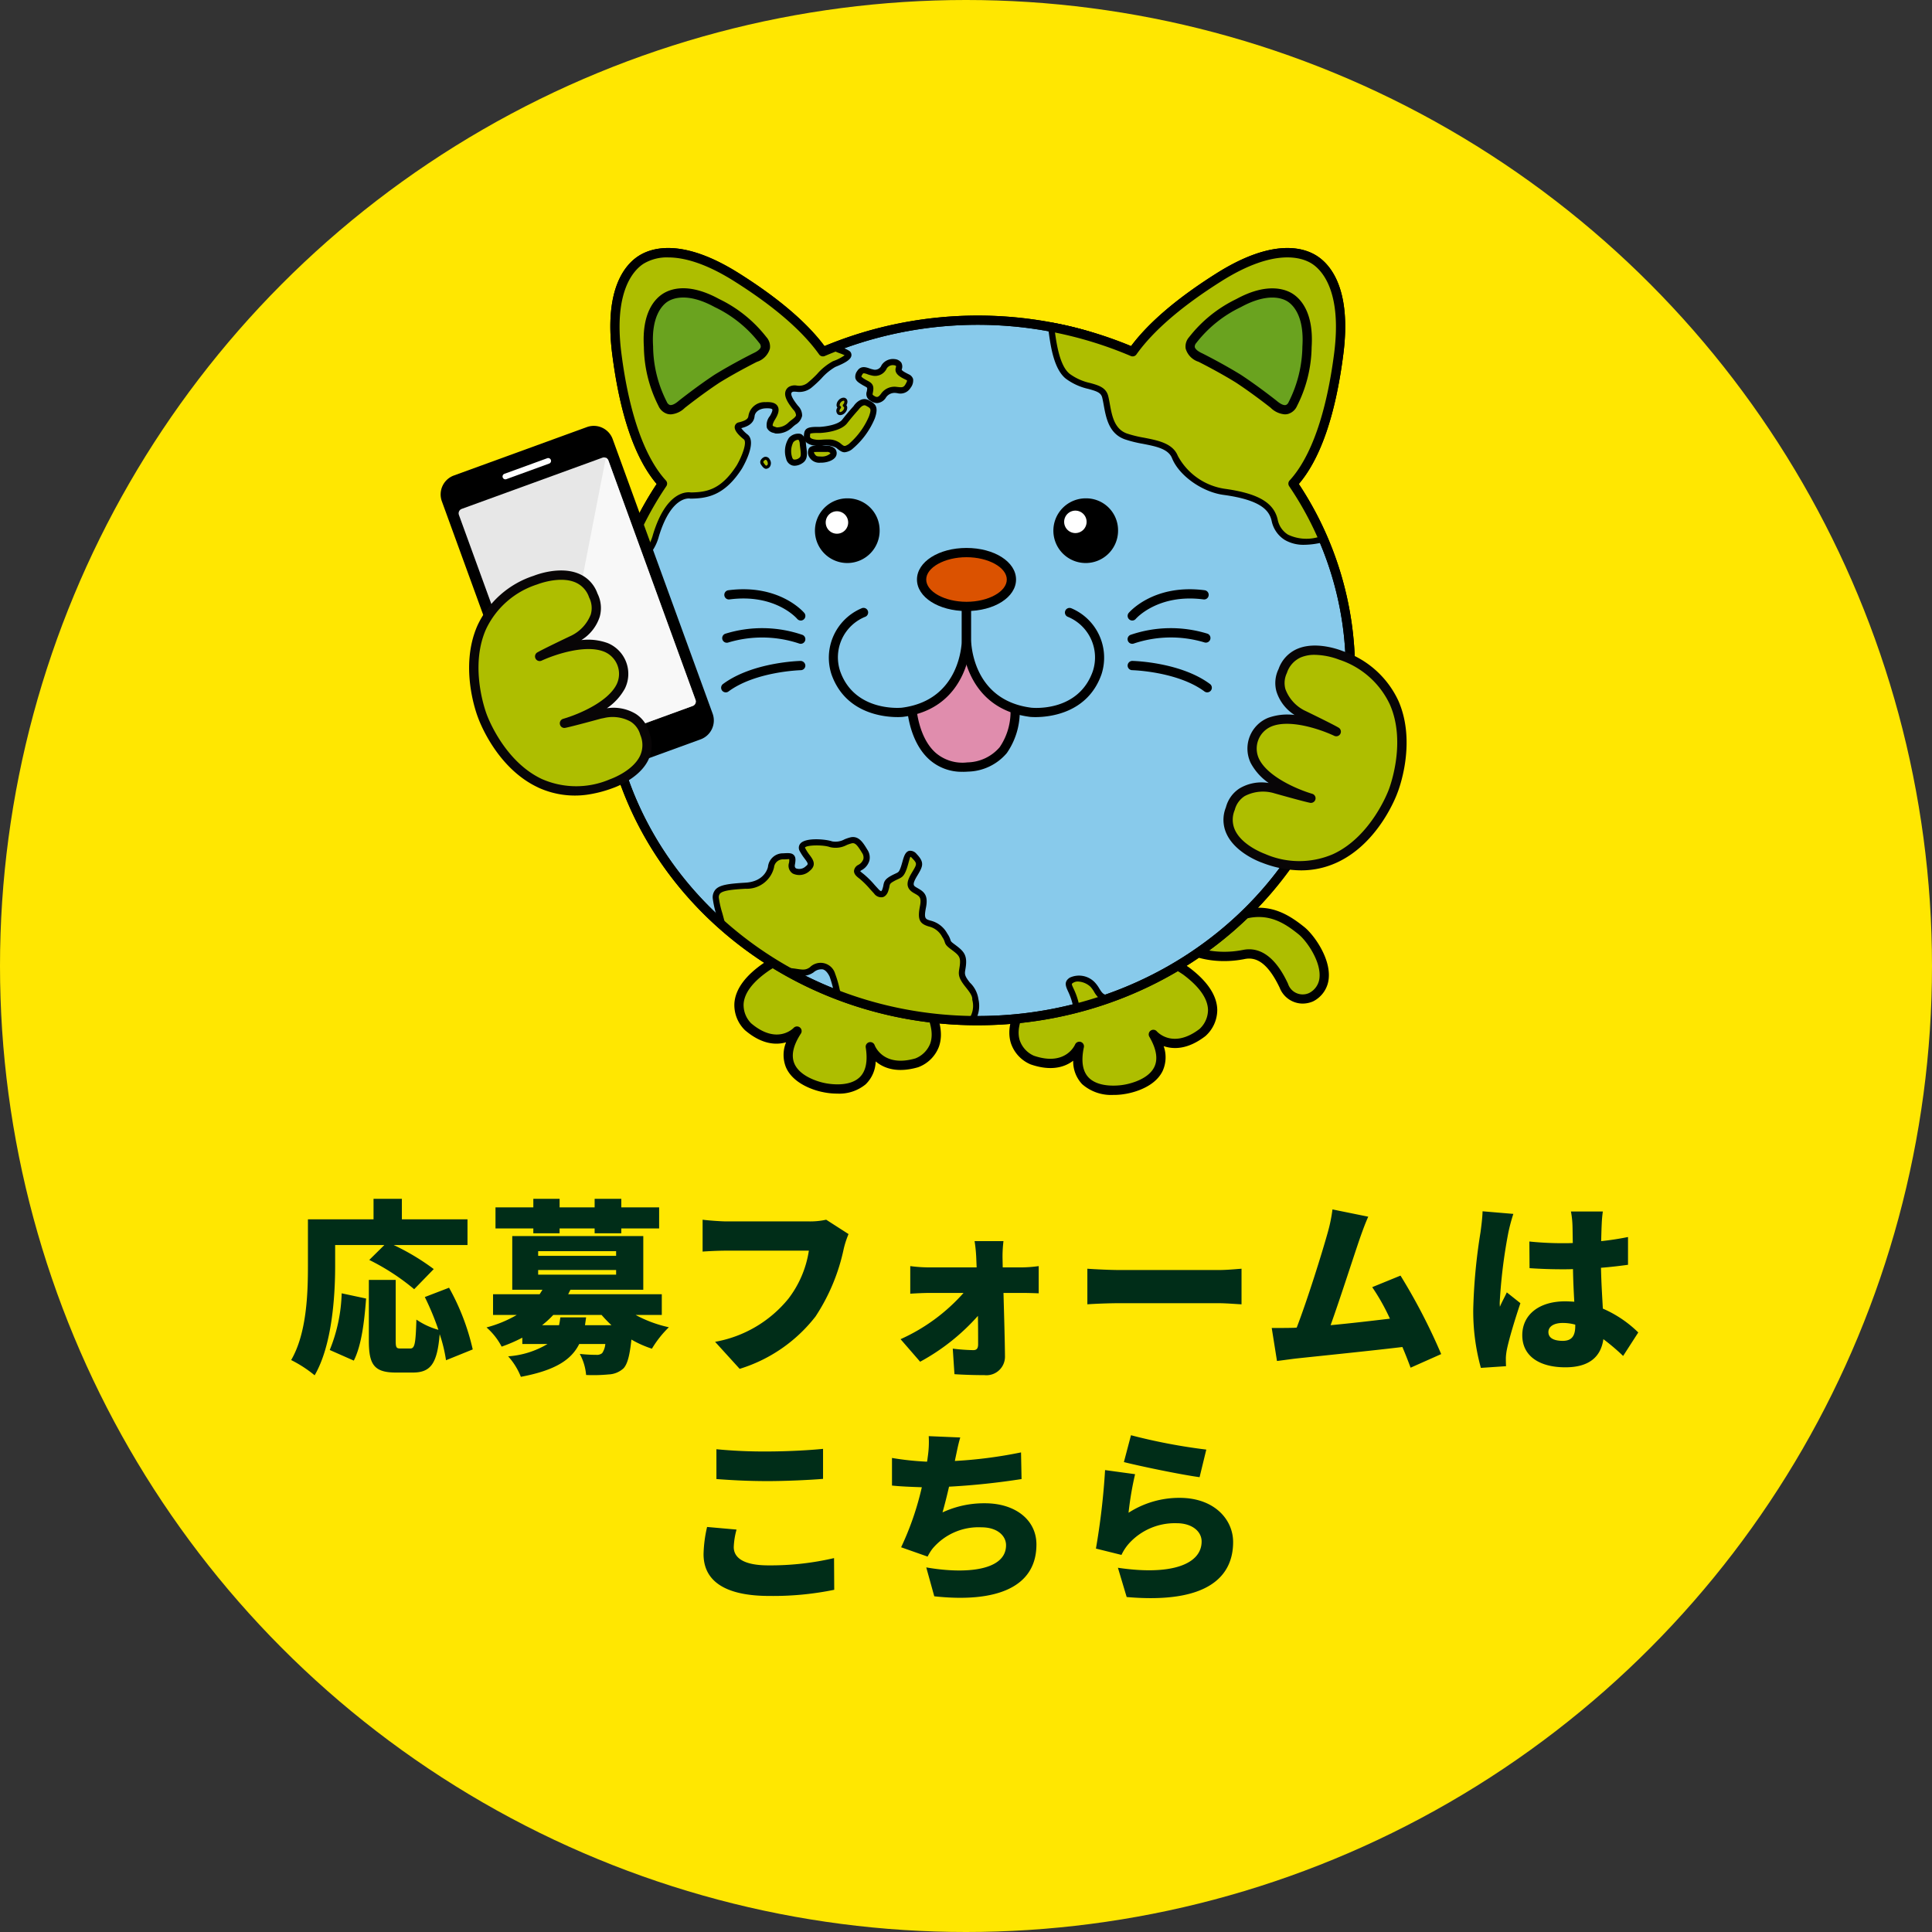 <svg xmlns="http://www.w3.org/2000/svg" xmlns:xlink="http://www.w3.org/1999/xlink" width="228" height="228" viewBox="0 0 228 228">
  <rect x="0" y="0" width="228" height="228" fill="#333333" stroke="none"/>
  <defs>
    <clipPath id="clip-path">
      <rect id="長方形_3830" data-name="長方形 3830" width="114" height="99.943" fill="none"/>
    </clipPath>
    <clipPath id="clip-path-3">
      <rect id="長方形_3828" data-name="長方形 3828" width="17.483" height="35.359" fill="none"/>
    </clipPath>
  </defs>
  <g id="グループ_77284" data-name="グループ 77284" transform="translate(-3101 -750.674)">
    <circle id="楕円形_57" data-name="楕円形 57" cx="114" cy="114" r="114" transform="translate(3101 750.674)" fill="#ffe701"/>
    <path id="パス_161178" data-name="パス 161178" d="M-74.448-13.354h5.808l-1.782,1.76a26.644,26.644,0,0,1,5.3,3.454l2.31-2.376a27.4,27.4,0,0,0-4.73-2.838h8.712V-16.39h-7.744v-2.42h-3.344v2.42H-77.66v5.478c0,3.234-.132,7.964-1.98,11.132a14.634,14.634,0,0,1,2.772,1.8c2.046-3.52,2.42-9.262,2.42-12.936Zm2.2,13.64c.924-1.8,1.254-4.708,1.452-7.326l-2.882-.616A19.082,19.082,0,0,1-75.086-.968Zm14.036-1.32a27.185,27.185,0,0,0-2.794-7.282l-2.86,1.1A31.8,31.8,0,0,1-62.26-3.344a8.809,8.809,0,0,1-2.6-1.21c-.088,2.9-.2,3.41-.726,3.41h-1.144c-.484,0-.572-.088-.572-.924V-9.24h-3.168v7.194c0,2.794.616,3.74,3.19,3.74h2c2.09,0,2.882-1.034,3.168-4.532a17.634,17.634,0,0,1,.748,3.08Zm7.15-13.706h3.1v-.572h4.136v.572h3.146v-.572h4.466V-17.8h-4.466V-18.81h-3.146V-17.8H-47.96V-18.81h-3.1V-17.8h-4.466v2.486h4.466Zm3.19,9.922c-.044.33-.088.638-.154.924h-2a11.645,11.645,0,0,0,1.32-1.21h5.7a15.14,15.14,0,0,0,1.166,1.21h-3.124l.132-.924Zm-2.618-5.588h9.2v.55h-9.2Zm0-2.222h9.2v.55h-9.2ZM-35.9-5.1V-7.546H-46.948l.264-.528h8.6V-14.41H-53.548v6.336h3.564l-.33.528h-5.5V-5.1h2.794A14.252,14.252,0,0,1-56.584-3.63,7.824,7.824,0,0,1-54.8-1.364,18.087,18.087,0,0,0-52.36-2.42v.748h2.97A10.451,10.451,0,0,1-54.032-.22a7.931,7.931,0,0,1,1.5,2.42c4.092-.77,5.962-2.024,6.886-3.872h3.08a2.213,2.213,0,0,1-.374,1.078.971.971,0,0,1-.682.2,19.083,19.083,0,0,1-1.958-.11,6.266,6.266,0,0,1,.748,2.486,19.047,19.047,0,0,0,2.662-.066,2.749,2.749,0,0,0,1.76-.726c.462-.506.726-1.518.924-3.388a12.5,12.5,0,0,0,2.42,1.078,12.368,12.368,0,0,1,2-2.53A14.842,14.842,0,0,1-38.984-5.1Zm19.4-11.242a8.818,8.818,0,0,1-2.024.2h-9.7c-.726,0-2.178-.11-2.86-.2v3.762c.572-.044,1.782-.11,2.86-.11h9.68a12.359,12.359,0,0,1-2.42,5.676,14.4,14.4,0,0,1-8.646,5.082l2.9,3.19a18.041,18.041,0,0,0,8.954-6.182,23.18,23.18,0,0,0,3.322-7.964,10.93,10.93,0,0,1,.572-1.76ZM4.334-10.714l-.022-1.078a14.985,14.985,0,0,1,.11-2.024H1.012a16.99,16.99,0,0,1,.2,2.024l.044,1.078H-4.378a17.264,17.264,0,0,1-2.2-.154v3.256C-5.9-7.656-4.95-7.7-4.29-7.7h4A21.914,21.914,0,0,1-7.722-2.244L-5.412.418a25.048,25.048,0,0,0,6.82-5.412c.022,1.276.022,2.442.022,3.344,0,.484-.154.7-.572.7a23.042,23.042,0,0,1-2.42-.176l.2,3.014C-.308,1.958,1.012,2,2.178,2A2.186,2.186,0,0,0,4.6-.176c-.022-2.332-.11-5.016-.176-7.524H6.754c.506,0,1.232.022,1.826.044v-3.212a15.778,15.778,0,0,1-1.98.154Zm9.988,4.356c.9-.066,2.552-.132,3.806-.132H29.81c.9,0,2.134.11,2.706.132v-4.2c-.638.044-1.716.154-2.706.154H18.128c-1.078,0-2.926-.088-3.806-.154ZM56.078-.484a69.9,69.9,0,0,0-4.8-9.262L47.938-8.382a24.9,24.9,0,0,1,2.09,3.718c-2.024.242-4.642.55-7,.77,1.056-2.926,2.662-7.942,3.41-10.12.352-1.012.7-1.958,1.034-2.684l-4.224-.858a18.334,18.334,0,0,1-.572,2.772C42.02-12.43,40.3-6.908,39.028-3.608l-.33.022c-.748.022-1.826.022-2.618.022L36.7.33c.726-.088,1.65-.22,2.2-.286C41.558-.242,47.872-.88,51.5-1.32c.374.88.7,1.716.968,2.442Zm4.884-16.852c-.022.814-.154,1.8-.242,2.464a66.609,66.609,0,0,0-.858,9.042,25.024,25.024,0,0,0,.9,6.974l2.97-.2c-.022-.352-.022-.748-.022-.99a6.646,6.646,0,0,1,.132-1.034c.264-1.254.924-3.454,1.584-5.412L63.822-7.766c-.286.638-.55,1.056-.814,1.694a4.066,4.066,0,0,1-.022-.506A61.253,61.253,0,0,1,64-14.806a21.093,21.093,0,0,1,.594-2.222ZM71.9-3.806c0,1.188-.418,1.76-1.474,1.76-.924,0-1.694-.264-1.694-1.034,0-.682.682-1.078,1.694-1.078a5.537,5.537,0,0,1,1.474.2Zm7.436.77a13.781,13.781,0,0,0-4.18-2.816c-.066-1.276-.176-2.838-.22-4.818,1.144-.088,2.222-.22,3.19-.352V-14.3c-.99.2-2.068.374-3.168.484.022-.9.044-1.628.066-2.046a14.223,14.223,0,0,1,.132-1.452H71.39a10.469,10.469,0,0,1,.176,1.5c.022.4.022,1.21.044,2.222-.418.022-.814.022-1.232.022a37.822,37.822,0,0,1-3.894-.2l.022,3.146q1.947.132,3.894.132c.4,0,.814,0,1.232-.022.022,1.364.088,2.706.154,3.85-.352-.022-.726-.044-1.1-.044-3.036,0-5.038,1.562-5.038,4,0,2.464,2.024,3.784,5.082,3.784,2.86,0,4.2-1.276,4.488-3.322A24.927,24.927,0,0,1,77.55-.264Zm-108.79,17.3c1.8.132,3.718.242,6.05.242,2.112,0,4.994-.132,6.534-.264V10.7c-1.716.176-4.378.308-6.556.308a58.031,58.031,0,0,1-6.028-.264Zm-1.1,5.654a15.446,15.446,0,0,0-.418,3.212c0,3.124,2.464,4.928,7.766,4.928a35.722,35.722,0,0,0,7.656-.726l-.022-3.74a33.075,33.075,0,0,1-7.766.858c-2.948,0-4.07-.924-4.07-2.156a8.786,8.786,0,0,1,.33-2.068Zm37.048-8.8a53.176,53.176,0,0,1-7.81,1.012l.066-.33c.176-.792.308-1.562.572-2.442L-4.4,9.2a11.887,11.887,0,0,1-.11,2.42c-.022.176-.044.374-.088.594a33.879,33.879,0,0,1-4.136-.44v3.256c1.012.11,2.222.154,3.52.2a34.422,34.422,0,0,1-2.442,7.084l3.124,1.1a6.055,6.055,0,0,1,.572-.924,7.083,7.083,0,0,1,5.786-2.53c1.892,0,2.9,1.012,2.9,2.112,0,3.014-4.774,3.432-9.416,2.618l.946,3.41c7.282.792,12.056-1.034,12.056-6.116,0-2.926-2.53-4.862-6.072-4.862A11.586,11.586,0,0,0-2.772,18.2c.264-.924.528-1.98.77-3.036a84.951,84.951,0,0,0,8.558-.9ZM18.634,12.26c1.716.44,6.644,1.474,8.932,1.782l.792-3.256A67.5,67.5,0,0,1,19.47,9.092Zm1.32,1.43-3.542-.484a83.531,83.531,0,0,1-1.078,9.262l3.014.748a5.6,5.6,0,0,1,.9-1.364,7.3,7.3,0,0,1,5.632-2.376c1.738,0,2.926.924,2.926,2.156,0,2.662-3.52,4.048-9.878,3.1l1.034,3.454c9.592.836,12.562-2.442,12.562-6.49,0-2.662-2.222-5.214-6.314-5.214a11.026,11.026,0,0,0-6.028,1.76A37.813,37.813,0,0,1,19.954,13.69Z" transform="translate(3215 910.957)" fill="#002d18"/>
    <g id="グループ_76271" data-name="グループ 76271" transform="translate(3153 779.944)">
      <g id="グループ_76266" data-name="グループ 76266" clip-path="url(#clip-path)">
        <g id="グループ_76265" data-name="グループ 76265" transform="translate(0 0)">
          <g id="グループ_76264" data-name="グループ 76264" clip-path="url(#clip-path)">
            <path id="パス_142371" data-name="パス 142371" d="M92.063,74.209s1.374,5.159,4.029,8.268c2.286,2.672,3.922,2.432,6.332,1.966,2.827-.541,4.815.868,6.274,2.04s4.574,5.944,1.124,7.856a2.4,2.4,0,0,1-3.208-1.379c-1.122-2.337-2.576-4.112-4.722-3.67-3.208.641-6.392-.1-8.1-1.707A73.7,73.7,0,0,1,89.16,81.7" transform="translate(-7.11 -5.918)" fill="#aebe00"/>
            <path id="パス_142372" data-name="パス 142372" d="M108.783,95.037a2.937,2.937,0,0,1-2.709-1.887c-1.258-2.62-2.567-3.69-4.119-3.372-3.316.663-6.688-.06-8.585-1.844a71.917,71.917,0,0,1-4.7-5.958.546.546,0,1,1,.885-.638c.034.047,3.384,4.685,4.564,5.8,1.619,1.525,4.682,2.155,7.618,1.568,3.1-.635,4.773,2.829,5.32,3.969a1.821,1.821,0,0,0,2.488,1.119,2.244,2.244,0,0,0,1.239-1.861c.161-1.9-1.526-4.313-2.475-5.073-1.48-1.192-3.275-2.42-5.829-1.931-2.31.447-4.3.832-6.85-2.146-2.706-3.168-4.084-8.267-4.142-8.482a.546.546,0,0,1,1.056-.282c.014.051,1.375,5.079,3.916,8.054,2.135,2.495,3.6,2.213,5.815,1.783,2.87-.549,4.926.71,6.719,2.152,1.071.858,3.085,3.591,2.879,6.016a3.371,3.371,0,0,1-1.832,2.743,3.068,3.068,0,0,1-1.257.268" transform="translate(-7.063 -5.871)"/>
            <path id="パス_142373" data-name="パス 142373" d="M39.333,99.067c3.468,2.943,5.777.509,5.777.509-3.544,5.432,3.1,6.655,3.1,6.655s6.564,1.6,5.546-4.81c0,0,1.115,3.166,5.478,1.9,0,0,4.584-1.483.831-7.485A13.637,13.637,0,0,0,41.632,91.9c-5.874,3.938-2.3,7.169-2.3,7.169" transform="translate(-3.051 -7.166)" fill="#aebe00"/>
            <path id="パス_142374" data-name="パス 142374" d="M49.823,106.908a8.207,8.207,0,0,1-1.788-.194c-.106-.019-3.3-.632-4.281-2.913a3.908,3.908,0,0,1,.018-2.948c-1.16.335-2.845.277-4.84-1.417l-.014-.012a4.148,4.148,0,0,1-1.247-3.184c.122-1.691,1.337-3.319,3.609-4.843a14.177,14.177,0,0,1,19.21,4.121c1.444,2.305,1.885,4.291,1.306,5.884a4.149,4.149,0,0,1-2.441,2.394c-2.52.73-4.088.094-5.01-.687a3.907,3.907,0,0,1-1.189,2.707,4.886,4.886,0,0,1-3.335,1.092m-4.761-7.926a.545.545,0,0,1,.457.844c-.914,1.4-1.171,2.592-.764,3.543.745,1.743,3.481,2.273,3.508,2.278.057.014,2.767.65,4.158-.636.761-.7,1.014-1.9.751-3.551a.546.546,0,0,1,1.054-.267c.04.106,1.023,2.654,4.812,1.56a3.089,3.089,0,0,0,1.739-1.738c.45-1.259.04-2.919-1.219-4.934A13.095,13.095,0,0,0,41.9,92.294c-1.986,1.331-3.037,2.677-3.141,4.01a3.08,3.08,0,0,0,.886,2.307c3.034,2.568,4.938.625,5.017.541a.55.55,0,0,1,.4-.17" transform="translate(-3.003 -7.119)"/>
            <path id="パス_142375" data-name="パス 142375" d="M75.67,103.01c4.293,1.486,5.568-1.617,5.568-1.617-1.336,6.35,5.3,5.083,5.3,5.083s6.7-.884,3.433-6.494c0,0,2.185,2.551,5.8-.211,0,0,3.733-3.04-1.938-7.276a13.639,13.639,0,0,0-18.609,3c-4.047,5.8.453,7.51.453,7.51" transform="translate(-5.864 -7.184)" fill="#aebe00"/>
            <path id="パス_142376" data-name="パス 142376" d="M85.217,107.08a5.165,5.165,0,0,1-3.7-1.273,3.911,3.911,0,0,1-1.051-2.762c-.958.733-2.553,1.288-5.025.433l-.015-.006a4.138,4.138,0,0,1-2.315-2.514c-.5-1.619.043-3.576,1.61-5.819a14.181,14.181,0,0,1,19.4-3.116c2.18,1.627,3.311,3.318,3.347,5.013a4.137,4.137,0,0,1-1.407,3.11c-2.087,1.6-3.777,1.569-4.919,1.177a3.912,3.912,0,0,1-.129,2.95c-1.092,2.229-4.317,2.678-4.453,2.7a7.688,7.688,0,0,1-1.344.109M81.191,100.8a.515.515,0,0,1,.164.026.543.543,0,0,1,.371.63c-.346,1.638-.153,2.843.571,3.583,1.324,1.353,4.062.859,4.091.852.056-.008,2.815-.4,3.647-2.1.455-.929.259-2.135-.585-3.582a.546.546,0,0,1,.886-.629c.075.084,1.916,2.108,5.049-.289a3.076,3.076,0,0,0,.991-2.246c-.035-1.337-1.018-2.736-2.923-4.158A13.1,13.1,0,0,0,75.63,95.75c-1.369,1.961-1.862,3.6-1.476,4.875a3.074,3.074,0,0,0,1.661,1.827c3.711,1.279,4.827-1.209,4.873-1.315a.549.549,0,0,1,.5-.334" transform="translate(-5.816 -7.137)"/>
            <path id="パス_142377" data-name="パス 142377" d="M102.276,27.849c3.334-3.63,4.756-10.3,5.4-15.342.88-6.908-1.114-9.943-2.879-11.072S99.437-.218,93.543,3.5c-3.474,2.188-7.7,5.284-10.195,8.8a46.651,46.651,0,0,0-36.552,0c-2.489-3.513-6.716-6.608-10.19-8.8C30.71-.218,27.116.309,25.351,1.435S21.59,5.6,22.472,12.506c.644,5.039,2.067,11.712,5.4,15.342a39.319,39.319,0,0,0-6.775,22.042c0,22.83,19.692,41.335,43.982,41.335s43.977-18.505,43.977-41.335a39.327,39.327,0,0,0-6.776-22.042" transform="translate(-1.682 -0.048)" fill="#88caeb"/>
            <path id="パス_142378" data-name="パス 142378" d="M65.027,91.724C40.476,91.724,20.5,72.937,20.5,49.844a39.917,39.917,0,0,1,6.633-22c-2.572-3.024-4.337-8.175-5.248-15.319C20.9,4.8,23.419,1.942,25.011.926s5.244-2.094,11.839,2.06c4.606,2.9,8,5.787,10.086,8.586a47.228,47.228,0,0,1,36.18,0C85.209,8.773,88.6,5.886,93.2,2.986c6.6-4.154,10.247-3.075,11.838-2.06s4.112,3.875,3.127,11.6c-.914,7.149-2.68,12.3-5.254,15.32a39.915,39.915,0,0,1,6.635,21.995c0,23.094-19.973,41.881-44.524,41.881M28.492,1.108a5.328,5.328,0,0,0-2.9.739c-1.1.7-3.574,3.145-2.629,10.543.9,7.076,2.72,12.277,5.256,15.042a.546.546,0,0,1,.051.674,38.859,38.859,0,0,0-6.681,21.738c0,22.491,19.485,40.789,43.435,40.789s43.432-18.3,43.432-40.789a38.851,38.851,0,0,0-6.684-21.738.546.546,0,0,1,.052-.674c2.536-2.761,4.356-7.962,5.261-15.042.94-7.4-1.527-9.838-2.633-10.544S100.1-.066,93.786,3.909c-4.677,2.948-8.055,5.857-10.04,8.65a.546.546,0,0,1-.661.186,46.114,46.114,0,0,0-36.121,0,.546.546,0,0,1-.661-.187c-1.979-2.791-5.355-5.7-10.034-8.649-3.464-2.18-6.006-2.8-7.778-2.8" transform="translate(-1.635 0)"/>
            <path id="パス_142379" data-name="パス 142379" d="M57.833,14.638a1.231,1.231,0,0,0-1.217.544,1.164,1.164,0,0,1-1.4.664c-.571-.1-1.1-.557-1.471.035s-.123.743.384,1.064.87.352.852.841c-.023.522-.285.763.2,1.093.559.382.95.271,1.368-.311a1.574,1.574,0,0,1,1.494-.656c.486.048,1.008.19,1.381-.442s.353-.852-.073-1.078-1.151-.516-1.013-.993-.024-.672-.505-.762" transform="translate(-4.271 -1.167)" fill="#aebe00"/>
            <path id="パス_142380" data-name="パス 142380" d="M55.741,19.436a1.432,1.432,0,0,1-.8-.287.9.9,0,0,1-.409-1.088,1.941,1.941,0,0,0,.047-.321c0-.125,0-.138-.317-.309-.111-.06-.237-.126-.369-.211-.341-.216-.638-.4-.713-.751a1.111,1.111,0,0,1,.219-.816c.421-.675,1.061-.447,1.444-.314a2.485,2.485,0,0,0,.4.118.814.814,0,0,0,1.022-.481,1.6,1.6,0,0,1,1.593-.728l.01,0a1.05,1.05,0,0,1,.738.418.968.968,0,0,1,.05.8c-.04.136.506.407.686.5l.144.073a.92.92,0,0,1,.508.543,1.381,1.381,0,0,1-.289,1.044,1.4,1.4,0,0,1-1.581.634l-.15-.017a1.218,1.218,0,0,0-1.161.506,1.357,1.357,0,0,1-1.071.687m-1.55-3.519c-.091,0-.124.045-.175.125-.13.2-.124.271-.124.271a1.683,1.683,0,0,0,.394.294c.117.074.224.132.32.182.339.18.724.386.7.98a2.657,2.657,0,0,1-.06.436c-.048.238-.048.238.1.342.358.243.533.247.87-.221a1.926,1.926,0,0,1,1.824-.807l.164.018c.452.053.665.063.87-.283s.215-.458.213-.479a.65.65,0,0,0-.144-.093l-.132-.065c-.475-.236-1.269-.63-1.06-1.349a.422.422,0,0,0,.028-.221.554.554,0,0,0-.244-.082.865.865,0,0,0-.84.364,1.515,1.515,0,0,1-1.784.845,3.189,3.189,0,0,1-.512-.148,1.51,1.51,0,0,0-.413-.109" transform="translate(-4.24 -1.135)"/>
            <path id="パス_142381" data-name="パス 142381" d="M48.481,23.045s2.237-.09,2.953-1,1.314-1.564,1.314-1.564.656-1.013,1.358-.624c.593.326.981.454.542,1.7a9.1,9.1,0,0,1-2.577,3.49c-.663.386-.752.376-1.412-.18s-1.937-.24-2.51-.3-1.228-.213-1.169-.833c.052-.5-.062-.72,1.5-.7" transform="translate(-3.746 -1.577)" fill="#aebe00"/>
            <path id="パス_142382" data-name="パス 142382" d="M51.387,25.649c-.292,0-.562-.169-.992-.533a2.517,2.517,0,0,0-1.63-.225,4.745,4.745,0,0,1-.681.013c-1.061-.11-1.564-.524-1.5-1.229l.01-.1c.063-.808.5-.944,1.846-.921.584-.026,2.175-.228,2.672-.859.713-.912,1.308-1.559,1.333-1.586.275-.433,1.014-1.135,1.8-.7l.089.049c.687.373,1.1.72.62,2.092a9.39,9.39,0,0,1-2.741,3.686,1.758,1.758,0,0,1-.834.314m-2.023-1.51a2.278,2.278,0,0,1,1.5.422c.509.428.507.426.992.143a8.923,8.923,0,0,0,2.417-3.294c.314-.892.2-.953-.28-1.213l-.094-.052c-.387-.215-.872.5-.877.5-.045.054-.64.7-1.334,1.59-.8,1.011-2.978,1.128-3.225,1.137h-.02c-.871-.015-1.069.06-1.111.092,0,.008,0,.095-.009.159l-.01.119c-.011.11-.033.342.843.433a4.066,4.066,0,0,0,.561-.015c.2-.013.419-.027.646-.027" transform="translate(-3.715 -1.545)"/>
            <path id="パス_142383" data-name="パス 142383" d="M47.56,26.46s-.248-.652.246-.692,1.207-.013,1.563-.022.834.127.791.569-.917.714-1.5.7-.758-.029-1.1-.556" transform="translate(-3.788 -2.053)" fill="#aebe00"/>
            <path id="パス_142384" data-name="パス 142384" d="M48.673,27.349h-.048a1.356,1.356,0,0,1-1.4-.72.286.286,0,0,1-.036-.071,1.068,1.068,0,0,1,.023-.881.668.668,0,0,1,.532-.3c.331-.024.748-.024,1.105-.021.186,0,.354,0,.477,0a1.292,1.292,0,0,1,.958.336.788.788,0,0,1,.205.632c-.068.711-1.105,1.031-1.817,1.031m-.815-1.083c.226.34.273.342.784.355a1.51,1.51,0,0,0,1.125-.373.469.469,0,0,0-.421-.171c-.129,0-.3,0-.5,0-.338,0-.736,0-1.048.017h0c.017,0,.036.1.058.167" transform="translate(-3.756 -2.022)"/>
            <path id="パス_142385" data-name="パス 142385" d="M45.812,24.205s.4-.08.484.825c.085.882.312,1.607-.227,1.967-.488.327-1.177.477-1.4-.315a2.544,2.544,0,0,1,.241-2.091,1.082,1.082,0,0,1,.9-.387" transform="translate(-3.554 -1.929)" fill="#aebe00"/>
            <path id="パス_142386" data-name="パス 142386" d="M45.3,27.593a1.013,1.013,0,0,1-.356-.062,1.073,1.073,0,0,1-.651-.783,2.881,2.881,0,0,1,.334-2.448,1.467,1.467,0,0,1,1.18-.492.629.629,0,0,1,.385.132,1.37,1.37,0,0,1,.439,1.024c.015.159.035.312.054.459.091.7.186,1.425-.441,1.845a1.731,1.731,0,0,1-.944.325m.375-3.067a.867.867,0,0,0-.537.3,2.31,2.31,0,0,0-.142,1.736c.044.16.112.26.2.293a.84.84,0,0,0,.643-.186c.228-.153.214-.451.123-1.147-.021-.155-.042-.317-.057-.483a1,1,0,0,0-.135-.5.375.375,0,0,1-.064-.008.165.165,0,0,0-.033,0m.182,0h0Z" transform="translate(-3.523 -1.898)"/>
            <path id="パス_142387" data-name="パス 142387" d="M41.568,26.973s-.587.24-.3.657.455.516.718.248-.049-1.015-.418-.9" transform="translate(-3.285 -2.15)" fill="#aebe00"/>
            <path id="パス_142388" data-name="パス 142388" d="M41.7,28.193l-.036,0c-.214-.019-.38-.2-.566-.475a.531.531,0,0,1-.091-.466.843.843,0,0,1,.473-.462l.017-.006a.543.543,0,0,1,.608.3.768.768,0,0,1-.01.9.575.575,0,0,1-.395.2m-.092-1.064c-.076.035-.223.126-.252.225a.176.176,0,0,0,.042.156c.185.271.266.316.3.318s.067-.021.139-.095.056-.3-.041-.461c-.046-.075-.13-.157-.186-.144" transform="translate(-3.269 -2.134)"/>
            <path id="パス_142389" data-name="パス 142389" d="M65.912,94.722c.029-.571-.41-1.113-.925-1.76-.975-1.229-.608-1.364-.527-2.441s-.347-1.359-1.276-2.054c-.766-.569-.318-.467-.881-1.312a2.712,2.712,0,0,0-1.768-1.379c-.811-.236-1.1-.473-.8-1.957.284-1.435-.268-1.59-.951-2s-.65-.852-.04-1.875.806-1.274-.02-2.136-.92.464-1.258,1.414-.5.768-1.34,1.239-.586.672-.807,1.275c0,0-.263,1.14-1.085.248a16.33,16.33,0,0,0-1.765-1.8c-.455-.332-.785-.654-.167-1.022a1.3,1.3,0,0,0,.559-1.915c-.527-.872-.9-1.428-1.564-1.3s-1.6.772-2.408.472-3.943-.469-3.374.641S47,78.6,46.12,79.3s-2.051.444-1.858-.551-.049-.952-1-.907A1.414,1.414,0,0,0,41.8,79.135s-.328,2.025-3.011,2.179-3.587.353-3.494,1.52c.062.768.508,2.026.755,3.149a43.873,43.873,0,0,0,7.59,5.395c1.48.052,2.073.5,2.962-.135,1.127-.807,1.9-.481,2.445.628a19.34,19.34,0,0,1,.652,2.35,46.281,46.281,0,0,0,15.774,3,3.1,3.1,0,0,0,.442-2.5" transform="translate(-2.814 -6.055)" fill="#aebe00"/>
            <path id="パス_142390" data-name="パス 142390" d="M65.439,97.556h-.006a46.587,46.587,0,0,1-15.9-3.027.364.364,0,0,1-.223-.251l-.148-.592A13,13,0,0,0,48.685,92c-.238-.487-.509-.773-.8-.848a1.4,1.4,0,0,0-1.1.359,2.415,2.415,0,0,1-2.045.32,10.082,10.082,0,0,0-1.142-.118.375.375,0,0,1-.166-.045,44.494,44.494,0,0,1-7.653-5.441.362.362,0,0,1-.114-.194c-.1-.439-.224-.9-.346-1.341a11.313,11.313,0,0,1-.416-1.858,1.4,1.4,0,0,1,.3-1.083c.487-.56,1.485-.709,3.537-.829,2.366-.135,2.671-1.856,2.673-1.874a1.774,1.774,0,0,1,1.8-1.593l.092-.006c.566-.028.936-.044,1.18.236.217.249.2.608.107,1.107-.062.322.088.412.138.444a1.1,1.1,0,0,0,1.137-.245c.317-.253.332-.288-.122-.9a6.362,6.362,0,0,1-.583-.894.771.771,0,0,1,.078-.9c.655-.743,3.058-.5,3.744-.25a2.216,2.216,0,0,0,1.466-.242,4.727,4.727,0,0,1,.747-.245c.951-.179,1.455.661,1.947,1.473a1.646,1.646,0,0,1,.238,1.282,1.9,1.9,0,0,1-.924,1.134.474.474,0,0,0-.167.133c.025-.02.086.079.364.283a10.64,10.64,0,0,1,1.37,1.356l.445.484a.8.8,0,0,0,.3.225.607.607,0,0,0,.165-.309,2.309,2.309,0,0,0,.1-.4c.075-.41.176-.71.878-1.1.218-.123.393-.2.539-.27.375-.172.433-.2.638-.773.064-.186.121-.389.177-.584.182-.652.34-1.215.812-1.333a.972.972,0,0,1,.874.373c.952.994.742,1.449.13,2.474l-.061.1c-.626,1.05-.444,1.16-.085,1.378l.176.1c.734.42,1.232.828.944,2.277-.258,1.3-.072,1.357.547,1.537a3.066,3.066,0,0,1,1.97,1.527,2.7,2.7,0,0,1,.381.771c.043.139.06.19.413.452.963.719,1.512,1.129,1.422,2.371-.019.258-.053.464-.084.643-.088.525-.121.721.533,1.547a3.326,3.326,0,0,1,1.006,1.95,3.459,3.459,0,0,1-.5,2.737.366.366,0,0,1-.3.164m-15.466-3.64a45.837,45.837,0,0,0,15.266,2.908,2.709,2.709,0,0,0,.287-2.051.411.411,0,0,1-.009-.1c.021-.426-.369-.917-.821-1.485-.844-1.061-.822-1.466-.706-2.15.026-.161.058-.346.075-.576.062-.844-.2-1.042-1.08-1.7-.54-.4-.631-.566-.722-.853a2.011,2.011,0,0,0-.293-.588A2.38,2.38,0,0,0,60.4,86.092c-1.12-.326-1.357-.859-1.056-2.377.207-1.046-.043-1.189-.592-1.5l-.19-.11c-1.071-.649-.67-1.529-.165-2.374l.06-.1c.554-.928.575-.964-.03-1.6a.613.613,0,0,0-.21-.168c-.039.067-.171.538-.249.821-.06.212-.121.43-.193.631-.3.83-.526.964-1.02,1.191-.131.06-.288.133-.485.243-.456.258-.472.344-.52.6a2.654,2.654,0,0,1-.123.482c0,.029-.166.67-.676.8a1.034,1.034,0,0,1-1.019-.434l-.447-.487a10.435,10.435,0,0,0-1.266-1.262c-.326-.24-.673-.529-.652-.931a.894.894,0,0,1,.515-.7,1.225,1.225,0,0,0,.59-.685.948.948,0,0,0-.156-.728c-.554-.917-.811-1.2-1.185-1.136a4.32,4.32,0,0,0-.624.208,2.8,2.8,0,0,1-1.98.247c-.8-.293-2.787-.254-2.952.057a5.081,5.081,0,0,0,.548.869c.394.528.885,1.185-.007,1.9a1.794,1.794,0,0,1-1.968.3,1.094,1.094,0,0,1-.475-1.2,1.314,1.314,0,0,0,.045-.515c-.034.009-.326.024-.582.036l-.092,0a1.056,1.056,0,0,0-1.118.954,3.292,3.292,0,0,1-3.352,2.512c-1.455.086-2.689.189-3.03.581a.681.681,0,0,0-.121.548,10.957,10.957,0,0,0,.392,1.721c.116.416.235.847.329,1.263a43.62,43.62,0,0,0,7.364,5.229,10.9,10.9,0,0,1,1.132.121c.687.1,1.03.154,1.517-.194a1.787,1.787,0,0,1,2.983.765,12.222,12.222,0,0,1,.533,1.833Z" transform="translate(-2.782 -6.024)"/>
            <path id="パス_142391" data-name="パス 142391" d="M83.356,94.376a2.225,2.225,0,0,0-2.5-.5c-.744.5.062.893.5,2.743.044.185.081.374.11.554q2.019-.523,3.959-1.211c-1.332.186-1.4-.9-2.076-1.589" transform="translate(-6.424 -7.469)" fill="#aebe00"/>
            <path id="パス_142392" data-name="パス 142392" d="M81.442,97.509a.365.365,0,0,1-.358-.3c-.029-.172-.063-.352-.106-.529a7.894,7.894,0,0,0-.548-1.532c-.263-.578-.513-1.124.2-1.6a2.578,2.578,0,0,1,2.952.539l0,0a3.925,3.925,0,0,1,.544.739c.327.527.528.843,1.224.746a.361.361,0,0,1,.4.274.368.368,0,0,1-.233.43c-1.313.464-2.656.875-3.989,1.22a.379.379,0,0,1-.091.011M81.605,94a1.025,1.025,0,0,0-.574.156c-.2.13-.2.13.061.69a8.387,8.387,0,0,1,.594,1.666c.016.062.03.124.042.187.8-.214,1.6-.452,2.394-.71a2.932,2.932,0,0,1-.613-.776,3.3,3.3,0,0,0-.44-.606A2.314,2.314,0,0,0,81.605,94" transform="translate(-6.393 -7.438)"/>
            <path id="パス_142393" data-name="パス 142393" d="M27.184,34c1.619-5.36,4.113-4.737,4.113-4.737,1.808-.031,3.736-.251,5.733-3.364,0,0,1.658-2.838.75-3.555,0,0-1.49-1.173-.71-1.364s1.336-.445,1.4-1.108A1.572,1.572,0,0,1,40.116,18.6c.94-.045,1.632.163.835,1.464s-.043,1.334.429,1.515a2.333,2.333,0,0,0,1.619-.6c.646-.646,1.653-.9.7-2.068s-1.114-1.813-.632-2.164,1.27.261,2.235-.489,2.044-2.161,2.927-2.522,2.054-.909,1.552-1.274c-.325-.237-1.153-.428-1.583-.71-.435.173-.871.352-1.3.532-2.489-3.513-6.716-6.607-10.191-8.8-5.9-3.712-9.489-3.186-11.256-2.06S21.692,5.6,22.573,12.507c.645,5.039,2.067,11.712,5.395,15.342a40.127,40.127,0,0,0-4.711,9.524c.683-.223,1.69-.2,2.305-.762A5.18,5.18,0,0,0,27.184,34" transform="translate(-1.783 -0.048)" fill="#aebe00"/>
            <path id="パス_142394" data-name="パス 142394" d="M23.224,37.7a.364.364,0,0,1-.344-.479,40.487,40.487,0,0,1,4.6-9.376c-2.6-2.981-4.379-8.136-5.3-15.328C21.206,4.891,23.668,2.087,25.224,1.1s5.132-2.039,11.645,2.06C41.52,6.085,44.924,9,46.991,11.812c.345-.143.693-.284,1.04-.423a.365.365,0,0,1,.334.034,4.412,4.412,0,0,0,.765.338,3.628,3.628,0,0,1,.833.383.579.579,0,0,1,.266.558c-.053.435-.6.825-1.9,1.347a6.613,6.613,0,0,0-1.643,1.362,14,14,0,0,1-1.2,1.11,2.308,2.308,0,0,1-1.752.457c-.25-.017-.408-.025-.491.038a.223.223,0,0,0-.111.167c-.02.154.059.549.81,1.472a1.588,1.588,0,0,1,.468,1.169,1.625,1.625,0,0,1-.781,1.04,4.381,4.381,0,0,0-.41.347,2.667,2.667,0,0,1-1.895.7.369.369,0,0,1-.11-.023c-.051-.02-.106-.037-.161-.054a1.1,1.1,0,0,1-.8-.6,1.659,1.659,0,0,1,.353-1.388c.3-.493.317-.733.283-.791-.008-.017-.108-.152-.789-.12-.716.029-1.249.414-1.3.937-.1.972-1.033,1.263-1.572,1.4a3.875,3.875,0,0,0,.744.751c1.1.87-.359,3.5-.663,4.024-2.06,3.213-4.114,3.512-6.041,3.545a.468.468,0,0,1-.094-.012c-.022,0-2.188-.42-3.671,4.474a5.581,5.581,0,0,1-1.73,2.795,3.449,3.449,0,0,1-1.758.686,5.461,5.461,0,0,0-.679.154.374.374,0,0,1-.114.017M28.605.943a5.49,5.49,0,0,0-2.99.766c-1.136.723-3.671,3.218-2.712,10.72.907,7.114,2.741,12.349,5.3,15.142a.366.366,0,0,1,.033.449,39.743,39.743,0,0,0-4.453,8.816l.1-.018a2.87,2.87,0,0,0,1.4-.509A4.881,4.881,0,0,0,26.793,33.9c0-.013.006-.026.01-.038,1.587-5.257,4.079-5.067,4.492-5,1.857-.034,3.547-.312,5.4-3.2.62-1.063,1.261-2.733.831-3.072-.543-.429-1.17-1.046-1.061-1.549a.6.6,0,0,1,.49-.455c.9-.221,1.092-.457,1.125-.79a1.92,1.92,0,0,1,1.994-1.591c.524-.028,1.169.006,1.446.474.289.489-.025,1.115-.287,1.543-.347.564-.3.737-.292.756.022.059.223.122.342.162.045.014.091.029.134.044a1.942,1.942,0,0,0,1.293-.49,4.964,4.964,0,0,1,.481-.409c.26-.2.484-.375.5-.547a1.018,1.018,0,0,0-.308-.626c-.735-.9-1.033-1.527-.969-2.026a.964.964,0,0,1,.4-.662,1.373,1.373,0,0,1,.971-.176,1.6,1.6,0,0,0,1.256-.307,13.089,13.089,0,0,0,1.13-1.048,6.82,6.82,0,0,1,1.884-1.522,5.309,5.309,0,0,0,1.371-.7,5.773,5.773,0,0,0-.555-.228,6.713,6.713,0,0,1-.74-.31q-.567.226-1.13.463a.362.362,0,0,1-.437-.125c-1.993-2.811-5.387-5.738-10.087-8.7C32.989,1.573,30.411.943,28.605.943" transform="translate(-1.751 -0.016)"/>
            <path id="パス_142395" data-name="パス 142395" d="M80.242,15.18c1.87,1.492,4.053.933,4.424,2.427s.375,3.931,2.431,4.673,5.046.561,5.794,2.431a7.881,7.881,0,0,0,5.795,4.111c4.115.562,5.608,1.685,5.984,3.369.215.976,1.193,3.42,5.838,2.166-.748-1.464-2.754-5.144-3.675-6.508,3.335-3.629,4.756-10.3,5.4-15.342.881-6.908-1.113-9.944-2.879-11.072S104-.217,98.1,3.5c-3.473,2.189-7.7,5.284-10.194,8.8a36.917,36.917,0,0,0-9.659-3.1c.212,1.1.427,4.728,1.994,5.986" transform="translate(-6.24 -0.048)" fill="#aebe00"/>
            <path id="パス_142396" data-name="パス 142396" d="M108.139,35.038a4.384,4.384,0,0,1-2.308-.57,3.461,3.461,0,0,1-1.549-2.232c-.263-1.179-1.144-2.469-5.678-3.087-2.532-.339-5.261-2.283-6.083-4.335-.444-1.107-1.9-1.391-3.437-1.692a14.321,14.321,0,0,1-2.144-.534c-1.867-.673-2.206-2.533-2.477-4.027-.058-.32-.114-.625-.182-.9-.144-.581-.654-.747-1.619-1.014a7.024,7.024,0,0,1-2.679-1.217h0c-1.409-1.133-1.785-3.839-2.01-5.457-.042-.3-.077-.56-.113-.744a.363.363,0,0,1,.1-.321.37.37,0,0,1,.318-.107A36.144,36.144,0,0,1,87.75,11.81c2.074-2.817,5.477-5.727,10.125-8.655,6.511-4.1,10.088-3.049,11.644-2.06s4.015,3.8,3.045,11.426c-.921,7.2-2.7,12.351-5.3,15.33.985,1.529,2.816,4.892,3.539,6.307a.365.365,0,0,1-.229.518,9.446,9.446,0,0,1-2.431.362m-27.7-20.175a6.364,6.364,0,0,0,2.418,1.083c.964.267,1.876.52,2.13,1.54.072.287.131.607.192.945.25,1.379.535,2.941,2.009,3.472a13.755,13.755,0,0,0,2.037.5c1.664.325,3.383.663,3.973,2.135a7.544,7.544,0,0,0,5.5,3.886c3.959.54,5.841,1.632,6.291,3.65a2.69,2.69,0,0,0,1.217,1.767,5.039,5.039,0,0,0,3.732.237c-.886-1.7-2.63-4.861-3.441-6.063a.364.364,0,0,1,.034-.449c2.562-2.79,4.4-8.026,5.307-15.143.955-7.5-1.58-9.995-2.715-10.72S104.664-.261,98.262,3.771c-4.7,2.96-8.092,5.886-10.091,8.7a.363.363,0,0,1-.441.123A37.2,37.2,0,0,0,78.655,9.6c.012.085.024.175.038.271.2,1.411.56,4.037,1.745,4.989" transform="translate(-6.208 -0.016)"/>
            <path id="パス_142397" data-name="パス 142397" d="M65.027,91.724C40.476,91.724,20.5,72.937,20.5,49.844a39.917,39.917,0,0,1,6.633-22c-2.572-3.024-4.337-8.175-5.248-15.319C20.9,4.8,23.419,1.942,25.011.926s5.244-2.094,11.839,2.06c4.606,2.9,8,5.787,10.086,8.586a47.228,47.228,0,0,1,36.18,0C85.209,8.773,88.6,5.886,93.2,2.986c6.6-4.154,10.247-3.075,11.838-2.06s4.112,3.875,3.127,11.6c-.914,7.149-2.68,12.3-5.254,15.32a39.915,39.915,0,0,1,6.635,21.995c0,23.094-19.973,41.881-44.524,41.881M28.492,1.108a5.328,5.328,0,0,0-2.9.739c-1.1.7-3.574,3.145-2.629,10.543.9,7.076,2.72,12.277,5.256,15.042a.546.546,0,0,1,.051.674,38.859,38.859,0,0,0-6.681,21.738c0,22.491,19.485,40.789,43.435,40.789s43.432-18.3,43.432-40.789a38.851,38.851,0,0,0-6.684-21.738.546.546,0,0,1,.052-.674c2.536-2.761,4.356-7.962,5.261-15.042.94-7.4-1.527-9.838-2.633-10.544S100.1-.066,93.786,3.909c-4.677,2.948-8.055,5.857-10.04,8.65a.546.546,0,0,1-.661.186,46.114,46.114,0,0,0-36.121,0,.546.546,0,0,1-.661-.187c-1.979-2.791-5.355-5.7-10.034-8.649-3.464-2.18-6.006-2.8-7.778-2.8" transform="translate(-1.635 0)"/>
            <path id="パス_142398" data-name="パス 142398" d="M45.4,47.449a.544.544,0,0,1-.415-.191c-.106-.123-2.649-3-7.989-2.3a.54.54,0,0,1-.612-.47.545.545,0,0,1,.47-.611c5.959-.779,8.843,2.533,8.961,2.675a.546.546,0,0,1-.416.9" transform="translate(-2.901 -3.49)"/>
            <path id="パス_142399" data-name="パス 142399" d="M45.375,50.593a.557.557,0,0,1-.194-.036,13.808,13.808,0,0,0-8.353-.117.546.546,0,0,1-.346-1.036,14.665,14.665,0,0,1,9.089.133.546.546,0,0,1-.2,1.056" transform="translate(-2.88 -3.887)"/>
            <path id="パス_142400" data-name="パス 142400" d="M36.518,56.66a.546.546,0,0,1-.325-.985c3.467-2.568,8.93-2.718,9.16-2.725a.578.578,0,0,1,.558.534.545.545,0,0,1-.533.559c-.052,0-5.351.151-8.536,2.51a.537.537,0,0,1-.324.108" transform="translate(-2.869 -4.223)"/>
            <path id="パス_142401" data-name="パス 142401" d="M88.693,46.951s2.744-3.234,8.475-2.487" transform="translate(-7.073 -3.537)" fill="#88caeb"/>
            <path id="パス_142402" data-name="パス 142402" d="M88.646,47.449a.539.539,0,0,1-.352-.13.546.546,0,0,1-.064-.769c.121-.141,3-3.45,8.961-2.674a.545.545,0,0,1,.47.611.536.536,0,0,1-.612.47c-5.375-.7-7.962,2.269-7.988,2.3a.544.544,0,0,1-.416.192" transform="translate(-7.026 -3.49)"/>
            <path id="パス_142403" data-name="パス 142403" d="M88.693,50.1a14.25,14.25,0,0,1,8.723-.125" transform="translate(-7.073 -3.934)" fill="#88caeb"/>
            <path id="パス_142404" data-name="パス 142404" d="M88.646,50.593a.546.546,0,0,1-.2-1.056,14.67,14.67,0,0,1,9.09-.133A.546.546,0,0,1,97.2,50.44a13.726,13.726,0,0,0-8.357.117.529.529,0,0,1-.194.036" transform="translate(-7.026 -3.887)"/>
            <path id="パス_142405" data-name="パス 142405" d="M88.693,53.544s5.486.122,8.848,2.617" transform="translate(-7.073 -4.27)" fill="#88caeb"/>
            <path id="パス_142406" data-name="パス 142406" d="M97.493,56.66a.546.546,0,0,1-.326-.108c-3.185-2.363-8.482-2.509-8.534-2.51a.546.546,0,0,1-.533-.559.558.558,0,0,1,.558-.534c.23.006,5.7.156,9.16,2.725a.546.546,0,0,1-.325.985" transform="translate(-7.026 -4.223)"/>
            <path id="パス_142407" data-name="パス 142407" d="M60.368,57.8s.144,8.037,6.656,7.541,5.527-7.538,5.527-7.538l-5.645-6.364Z" transform="translate(-4.814 -4.102)" fill="#e08dad"/>
            <path id="パス_142408" data-name="パス 142408" d="M66.406,65.865a5.736,5.736,0,0,1-4-1.471c-2.529-2.3-2.632-6.453-2.635-6.628a.543.543,0,0,1,.165-.4L66.48,51a.538.538,0,0,1,.4-.155.552.552,0,0,1,.388.184L72.913,57.4a.543.543,0,0,1,.132.287,8.583,8.583,0,0,1-1.46,5.968,6.189,6.189,0,0,1-4.566,2.19c-.208.015-.412.023-.612.023m-5.527-7.889c.059.858.4,3.915,2.269,5.614a4.849,4.849,0,0,0,3.787,1.163,5.143,5.143,0,0,0,3.8-1.786A7.406,7.406,0,0,0,71.98,57.99l-5.15-5.806Z" transform="translate(-4.767 -4.055)"/>
            <path id="パス_142409" data-name="パス 142409" d="M66.075,46.435v3.49s0,7.6-7.57,8.568c0,0-5.983.657-7.852-4.675a5.751,5.751,0,0,1,3.271-7.1" transform="translate(-4.018 -3.703)" fill="#88caeb"/>
            <path id="パス_142410" data-name="パス 142410" d="M57.9,59.011c-1.667,0-6.191-.442-7.809-5.06a6.33,6.33,0,0,1,3.545-7.772.546.546,0,1,1,.482.98,5.159,5.159,0,0,0-3,6.427c1.708,4.871,7.223,4.323,7.279,4.318,6.98-.891,7.081-7.736,7.083-8.027V46.387a.545.545,0,1,1,1.09,0v3.49c0,.081-.092,8.1-8.046,9.11-.015,0-.247.025-.627.025" transform="translate(-3.971 -3.656)"/>
            <path id="パス_142411" data-name="パス 142411" d="M67.435,46.435v3.49s0,7.6,7.571,8.568c0,0,5.98.657,7.851-4.675a5.748,5.748,0,0,0-3.27-7.1" transform="translate(-5.378 -3.703)" fill="#88caeb"/>
            <path id="パス_142412" data-name="パス 142412" d="M75.52,59.012c-.379,0-.607-.023-.62-.024-7.967-1.015-8.058-9.03-8.058-9.11v-3.49a.546.546,0,1,1,1.091,0v3.49c0,.29.1,7.136,7.1,8.026.218.022,5.564.536,7.266-4.315a5.187,5.187,0,0,0-3-6.431.546.546,0,0,1,.481-.98,6.328,6.328,0,0,1,3.542,7.777c-1.621,4.618-6.144,5.057-7.8,5.057" transform="translate(-5.33 -3.656)"/>
            <path id="パス_142413" data-name="パス 142413" d="M96.437,11.3a15.672,15.672,0,0,1,5.4-4.347c3.091-1.691,5.083-1.286,6.089-.641s2.216,2.277,1.987,5.791a15.749,15.749,0,0,1-1.661,6.733s-.568,1.538-2.275.061c0,0-2.031-1.62-4.151-3.018-2.162-1.333-4.482-2.491-4.482-2.491-2.061-.928-.909-2.086-.909-2.086" transform="translate(-7.665 -0.459)" fill="#6aa31f"/>
            <path id="パス_142414" data-name="パス 142414" d="M107.252,20.041a2.661,2.661,0,0,1-1.677-.775s-2.02-1.607-4.1-2.975c-2.1-1.3-4.4-2.447-4.426-2.459a2.3,2.3,0,0,1-1.507-1.548,1.658,1.658,0,0,1,.413-1.365,15.7,15.7,0,0,1,5.57-4.487c3.709-2.03,5.881-1.113,6.644-.622.949.606,2.5,2.23,2.238,6.285a15.77,15.77,0,0,1-1.718,6.945,1.664,1.664,0,0,1-1.068.953,1.487,1.487,0,0,1-.375.047m-10.471-8.4a.617.617,0,0,0-.159.454c.048.244.376.519.9.755.042.021,2.386,1.194,4.544,2.525,2.131,1.405,4.184,3.039,4.206,3.055.45.389.84.571,1.078.511s.345-.337.347-.34a.7.7,0,0,1,.043-.087,14.88,14.88,0,0,0,1.583-6.485c.237-3.628-1.136-4.912-1.737-5.3s-2.338-1.087-5.533.661a14.6,14.6,0,0,0-5.21,4.172.451.451,0,0,1-.063.077m-.391-.38h0Z" transform="translate(-7.618 -0.412)"/>
            <path id="パス_142415" data-name="パス 142415" d="M40.133,11.3a15.629,15.629,0,0,0-5.4-4.347c-3.094-1.691-5.083-1.286-6.092-.641s-2.213,2.277-1.987,5.791a15.74,15.74,0,0,0,1.665,6.733s.568,1.538,2.275.061c0,0,2.029-1.62,4.148-3.018,2.164-1.333,4.49-2.491,4.49-2.491,2.06-.928.9-2.086.9-2.086" transform="translate(-2.123 -0.459)" fill="#6aa31f"/>
            <path id="パス_142416" data-name="パス 142416" d="M29.228,20.04a1.512,1.512,0,0,1-.376-.048,1.674,1.674,0,0,1-1.069-.953,15.776,15.776,0,0,1-1.72-6.945C25.8,8.04,27.351,6.416,28.3,5.809s3.075-1.332,6.648.622a15.666,15.666,0,0,1,5.567,4.486,1.664,1.664,0,0,1,.418,1.367,2.311,2.311,0,0,1-1.524,1.556S37.1,14.994,34.981,16.3c-2.06,1.36-4.073,2.964-4.094,2.98a2.623,2.623,0,0,1-1.658.762M28.783,18.6a.615.615,0,0,0,.345.333c.245.061.629-.123,1.062-.5.037-.029,2.089-1.664,4.2-3.061,2.175-1.341,4.525-2.513,4.548-2.525.542-.244.87-.518.917-.761a.618.618,0,0,0-.163-.456.583.583,0,0,1-.064-.078,14.539,14.539,0,0,0-5.206-4.17c-3.194-1.748-4.935-1.044-5.537-.661s-1.969,1.67-1.735,5.3a14.648,14.648,0,0,0,1.586,6.484.6.6,0,0,1,.045.095" transform="translate(-2.076 -0.411)"/>
            <path id="パス_142417" data-name="パス 142417" d="M55.634,35.811A3.817,3.817,0,1,1,51.819,32.1a3.764,3.764,0,0,1,3.814,3.708" transform="translate(-3.828 -2.56)"/>
            <path id="パス_142418" data-name="パス 142418" d="M52.033,35.08a1.325,1.325,0,1,1-1.325-1.323,1.326,1.326,0,0,1,1.325,1.323" transform="translate(-3.938 -2.692)" fill="#fff"/>
            <path id="パス_142419" data-name="パス 142419" d="M86.21,35.811A3.817,3.817,0,1,1,82.389,32.1a3.765,3.765,0,0,1,3.821,3.708" transform="translate(-6.266 -2.56)"/>
            <path id="パス_142420" data-name="パス 142420" d="M82.609,35a1.324,1.324,0,1,1-1.323-1.323A1.324,1.324,0,0,1,82.609,35" transform="translate(-6.377 -2.686)" fill="#fff"/>
            <path id="パス_142421" data-name="パス 142421" d="M72.277,42.236c0,1.754-2.374,3.173-5.3,3.173s-5.3-1.419-5.3-3.173,2.374-3.181,5.3-3.181,5.3,1.424,5.3,3.181" transform="translate(-4.919 -3.115)" fill="#db5200"/>
            <path id="パス_142422" data-name="パス 142422" d="M66.929,45.908c-3.278,0-5.845-1.633-5.845-3.72s2.567-3.726,5.845-3.726,5.848,1.636,5.848,3.726-2.568,3.72-5.848,3.72m0-6.354c-2.577,0-4.753,1.207-4.753,2.635s2.176,2.628,4.753,2.628,4.756-1.2,4.756-2.628-2.178-2.635-4.756-2.635" transform="translate(-4.871 -3.067)"/>
            <path id="パス_142423" data-name="パス 142423" d="M51.156,19.633c-.2.236-.244.537-.093.666a.639.639,0,0,0,.075.048.033.033,0,0,0-.012.01c-.2.236-.241.532-.087.667s.44.043.641-.193.245-.534.093-.664a.252.252,0,0,0-.078-.04.143.143,0,0,0,.013-.015c.205-.236.243-.537.09-.661s-.44-.051-.641.182" transform="translate(-4.063 -1.546)" fill="#aebe00"/>
            <path id="パス_142424" data-name="パス 142424" d="M51.2,21.249a.447.447,0,0,1-.293-.1.61.61,0,0,1-.035-.788.48.48,0,0,1-.1-.26A.865.865,0,0,1,51,19.5a.853.853,0,0,1,.56-.309.459.459,0,0,1,.34.109.452.452,0,0,1,.153.314.8.8,0,0,1-.122.461.471.471,0,0,1,.1.264.837.837,0,0,1-.228.6.824.824,0,0,1-.6.314m.04-.78c-.142.177-.152.354-.1.4s.236,0,.381-.174a.5.5,0,0,0,.143-.335.111.111,0,0,0-.029-.074.2.2,0,0,1-.127-.129.188.188,0,0,1,.034-.172.512.512,0,0,0,.147-.346.1.1,0,0,0-.025-.068.117.117,0,0,0-.081-.022.574.574,0,0,0-.447.521.111.111,0,0,0,.028.073l.051.031a.184.184,0,0,1,.08.2.178.178,0,0,1-.056.087" transform="translate(-4.047 -1.53)" fill="#080606"/>
            <path id="パス_142425" data-name="パス 142425" d="M114.289,52.178c10.968,4.183,6.162,16.065,6.162,16.065s-4.327,12.069-15.3,7.887c0,0-5.425-1.889-3.895-5.905,0,0,.68-3.341,5.369-2.279,0,0,3.283.931,4.122,1.1-2.537-.756-8.165-3.261-6.716-7.063s7.317-1.921,9.713-.8c-.74-.43-3.809-1.921-3.809-1.921-4.2-2.332-2.487-5.278-2.487-5.278,1.533-4.021,6.836-1.81,6.836-1.81" transform="translate(-8.054 -4.113)" fill="#aebe00"/>
            <path id="パス_142426" data-name="パス 142426" d="M104.929,76.6c-.127-.043-3.1-1.1-4.164-3.378a3.926,3.926,0,0,1-.087-3.152,3.786,3.786,0,0,1,1.612-2.236,5.073,5.073,0,0,1,3.439-.635,6.723,6.723,0,0,1-2.112-2.338,3.922,3.922,0,0,1,2.041-5.352,6.709,6.709,0,0,1,3.122-.338,5.086,5.086,0,0,1-2.134-2.762,3.744,3.744,0,0,1,.248-2.662h0a4.027,4.027,0,0,1,2.206-2.377c2.268-.974,5.13.167,5.345.253a11.12,11.12,0,0,1,6.6,5.9c2.185,5.014-.041,10.638-.129,10.855-.087.24-2.172,5.923-7.144,8.209a10.037,10.037,0,0,1-4.238.922,12.9,12.9,0,0,1-4.61-.913m4.6-24.222a3.03,3.03,0,0,0-1.648,1.841,2.709,2.709,0,0,0-.176,1.9,4.614,4.614,0,0,0,2.429,2.609c.126.061,3.1,1.5,3.846,1.941a.547.547,0,0,1-.508.968c-1.746-.82-5.265-1.976-7.4-1.113a2.829,2.829,0,0,0-1.47,3.852c1.02,2.067,4.416,3.55,6.262,4.1a.547.547,0,0,1-.265,1.061c-.849-.171-4.027-1.073-4.135-1.1a4.652,4.652,0,0,0-3.56.309,2.733,2.733,0,0,0-1.175,1.631,2.928,2.928,0,0,0,.029,2.383c.861,1.856,3.508,2.8,3.548,2.816a10.065,10.065,0,0,0,8.009.027c4.552-2.089,6.558-7.533,6.584-7.607.02-.054,2.149-5.447.144-10.034a10.059,10.059,0,0,0-5.995-5.314l-.015-.006a8.56,8.56,0,0,0-2.853-.564,4.188,4.188,0,0,0-1.653.3m4.706-.246h0Z" transform="translate(-8.006 -4.065)" fill="#080506"/>
            <path id="パス_142427" data-name="パス 142427" d="M30.683,59.8,14.973,65.519A2.376,2.376,0,0,1,11.938,64.1L.142,31.7a2.377,2.377,0,0,1,1.416-3.036l15.711-5.718A2.375,2.375,0,0,1,20.3,24.359L32.1,56.765A2.376,2.376,0,0,1,30.683,59.8" transform="translate(0 -1.818)"/>
            <path id="パス_142428" data-name="パス 142428" d="M13.43,27.59,8.39,29.425a.335.335,0,0,1-.229-.63L13.2,26.96a.335.335,0,1,1,.229.629" transform="translate(-0.633 -2.148)" fill="#fff"/>
            <path id="パス_142429" data-name="パス 142429" d="M29.933,56.182,13.338,62.223a.558.558,0,0,1-.714-.333L2.342,33.639a.557.557,0,0,1,.332-.713l16.6-6.041a.557.557,0,0,1,.713.333L30.266,55.469a.557.557,0,0,1-.333.713" transform="translate(-0.184 -2.141)" fill="#e7e7e7"/>
            <g id="グループ_76263" data-name="グループ 76263" transform="translate(12.632 24.756)" opacity="0.7">
              <g id="グループ_76262" data-name="グループ 76262">
                <g id="グループ_76261" data-name="グループ 76261" clip-path="url(#clip-path-3)">
                  <g id="グループ_76260" data-name="グループ 76260" transform="translate(0.001 0)">
                    <g id="グループ_76259" data-name="グループ 76259" clip-path="url(#clip-path-3)">
                      <path id="パス_142430" data-name="パス 142430" d="M20.894,27.222,31.177,55.473a.557.557,0,0,1-.333.713L14.249,62.227a.556.556,0,0,1-.522-.076L20.59,26.9a.556.556,0,0,1,.3.321" transform="translate(-13.728 -26.901)" fill="#fff"/>
                    </g>
                  </g>
                </g>
              </g>
            </g>
            <path id="パス_142431" data-name="パス 142431" d="M20.493,66.556c-11.006,4.1-15.235-8.009-15.235-8.009S.546,46.619,11.553,42.524c0,0,5.326-2.161,6.825,1.869,0,0,1.694,2.96-2.532,5.256,0,0-3.083,1.467-3.825,1.894,2.406-1.107,8.291-2.937,9.711.877s-4.233,6.273-6.778,7.009c.84-.165,4.132-1.07,4.132-1.07,4.7-1.021,5.351,2.326,5.351,2.326,1.5,4.033-3.944,5.872-3.944,5.872" transform="translate(-0.339 -3.345)" fill="#aebe00"/>
            <path id="パス_142432" data-name="パス 142432" d="M11.767,66.945C6.815,64.618,4.778,58.921,4.7,58.7c-.094-.238-2.277-5.885-.049-10.885A11.106,11.106,0,0,1,11.3,41.969c.123-.051,3.063-1.222,5.36-.208A3.927,3.927,0,0,1,18.8,44.072a3.8,3.8,0,0,1,.264,2.746A5.087,5.087,0,0,1,16.9,49.565a6.732,6.732,0,0,1,3.13.364,3.929,3.929,0,0,1,2,5.37,6.715,6.715,0,0,1-2.125,2.314,5.086,5.086,0,0,1,3.425.669A3.732,3.732,0,0,1,24.9,60.446h0a4.026,4.026,0,0,1-.088,3.243c-1.062,2.229-3.969,3.262-4.184,3.336a14.487,14.487,0,0,1-2.525.7,10.369,10.369,0,0,1-6.337-.776m7.415-8.107c-.134.037-3.32.912-4.171,1.079a.534.534,0,0,1-.639-.408.548.548,0,0,1,.38-.654c1.852-.537,5.263-1.991,6.3-4.049a2.831,2.831,0,0,0-1.438-3.865c-2.133-.88-5.665.247-7.414,1.051a.548.548,0,0,1-.5-.973c.753-.433,3.737-1.852,3.837-1.9a4.656,4.656,0,0,0,2.474-2.582,2.731,2.731,0,0,0-.194-2,2.931,2.931,0,0,0-1.594-1.771c-1.871-.825-4.486.209-4.526.225a10.065,10.065,0,0,0-6.04,5.268c-2.043,4.574.042,9.988.07,10.062.019.055,1.967,5.5,6.507,7.635A10.062,10.062,0,0,0,20.253,66l.017-.006c.026-.009,2.672-.92,3.555-2.773a3.022,3.022,0,0,0,.027-2.472,2.667,2.667,0,0,0-1.138-1.56,4.391,4.391,0,0,0-3.191-.414c-.112.02-.225.042-.34.067" transform="translate(-0.291 -3.298)" fill="#080506"/>
          </g>
        </g>
      </g>
    </g>
  </g>
</svg>
